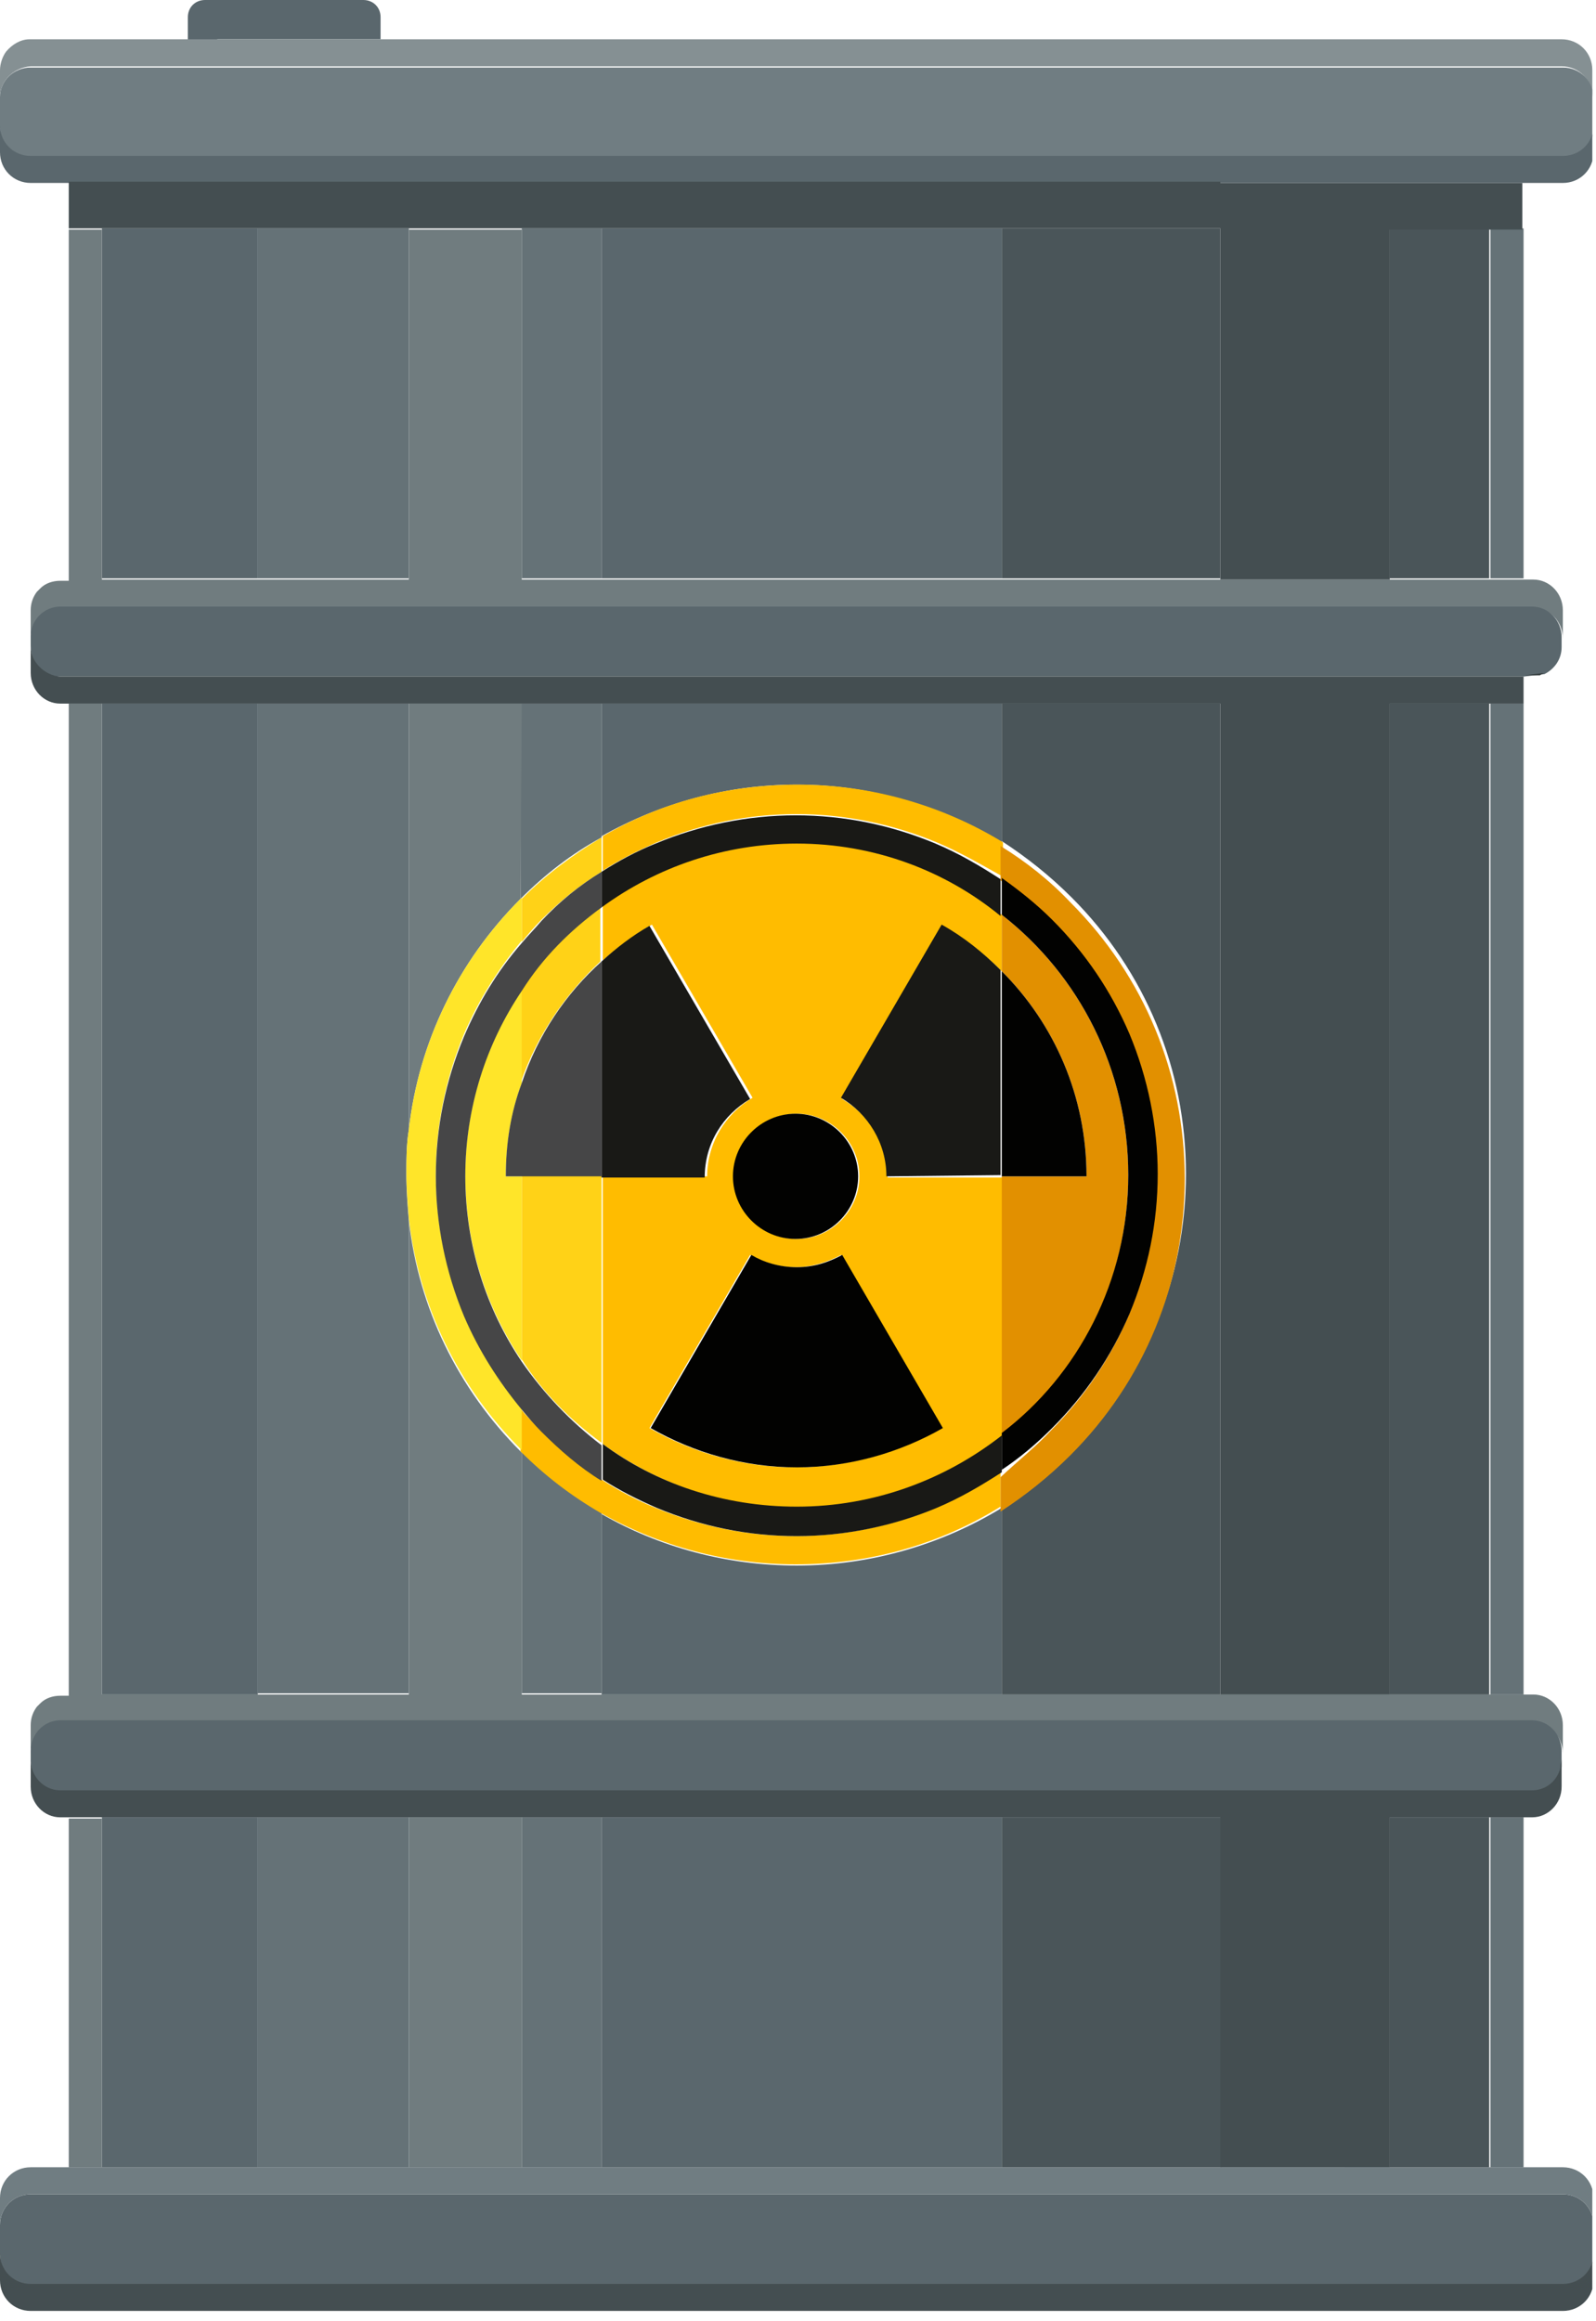 <?xml version="1.0" encoding="utf-8"?>
<!-- Generator: Adobe Illustrator 28.0.0, SVG Export Plug-In . SVG Version: 6.00 Build 0)  -->
<svg version="1.1" id="Layer_1" xmlns="http://www.w3.org/2000/svg" xmlns:xlink="http://www.w3.org/1999/xlink" x="0px" y="0px"
	 viewBox="0 0 130 189" style="enable-background:new 0 0 130 189;" xml:space="preserve">
<style type="text/css">
	.st0{clip-path:url(#SVGID_00000068645821634400681370000012851122232672872083_);}
	.st1{fill:#5A676D;}
	.st2{fill:#444E51;}
	.st3{fill:#859093;}
	.st4{fill:#707D82;}
	.st5{fill:#4A5559;}
	.st6{fill:#657277;}
	.st7{fill:#707C7F;}
	.st8{fill:#FFBC00;}
	.st9{fill:#FFD217;}
	.st10{fill:#E29000;}
	.st11{fill:#FFE529;}
	.st12{fill:#020201;}
	.st13{fill:#191916;}
	.st14{fill:#464647;}
	.st15{fill:#363E3F;}
</style>
<g>
	<defs>
		<rect id="SVGID_1_" y="0" width="129.7" height="188.2"/>
	</defs>
	<clipPath id="SVGID_00000176015936635368649040000002612389343646389154_">
		<use xlink:href="#SVGID_1_"  style="overflow:visible;"/>
	</clipPath>
	<g style="clip-path:url(#SVGID_00000176015936635368649040000002612389343646389154_);">
		<path class="st1" d="M17.7,3.3h-2.4V1.4c0-0.8,0.6-1.4,1.4-1.4h12.9c0.8,0,1.4,0.6,1.4,1.4v1.8H17.7z"/>
		<path class="st1" d="M2.5,178.7h124.8c1.4,0,2.5,1.1,2.5,2.5v1c0,0.1,0,0.1,0,0.2c0,0.1,0,0.1,0,0.2v1c0,1.4-1.1,2.5-2.5,2.5H2.5
			c-1.4,0-2.5-1.1-2.5-2.5v-1c0-0.1,0-0.1,0-0.2c0-0.1,0-0.1,0-0.2v-1C0,179.8,1.1,178.7,2.5,178.7L2.5,178.7z"/>
		<path class="st2" d="M2.5,186h124.8c1.4,0,2.5-1.1,2.5-2.5v2.2c0,1.4-1.1,2.5-2.5,2.5H2.5c-1.4,0-2.5-1.1-2.5-2.5v-2.2
			C0,184.9,1.1,186,2.5,186L2.5,186z"/>
		<path class="st3" d="M0.5,4.2c0.5-0.6,1.2-1,1.9-1h124.8c1.4,0,2.5,1.1,2.5,2.5v2.2c0-1.4-1.1-2.5-2.5-2.5H2.5
			C1.1,5.5,0,6.6,0,7.9V5.7C0,5.2,0.2,4.6,0.5,4.2L0.5,4.2z"/>
		<path class="st4" d="M2.5,5.5h124.8c1.4,0,2.5,1.1,2.5,2.5v1c0,0.1,0,0.1,0,0.2c0,0.1,0,0.1,0,0.2v1c0,1.4-1.1,2.5-2.5,2.5H2.5
			c-1.4,0-2.5-1.1-2.5-2.5v-1c0-0.1,0-0.1,0-0.2C0,9,0,9,0,8.9v-1C0,6.6,1.1,5.5,2.5,5.5L2.5,5.5z"/>
		<path class="st1" d="M2.5,12.7h124.8c1.4,0,2.5-1.1,2.5-2.5v2.2c0,1.4-1.1,2.5-2.5,2.5H2.5c-1.4,0-2.5-1.1-2.5-2.5v-2.2
			C0,11.6,1.1,12.7,2.5,12.7L2.5,12.7z"/>
		<path class="st1" d="M49,18.6h32.6v28.5H49V18.6z"/>
		<path class="st1" d="M49,148h32.6v28.5H49V148z"/>
		<path class="st1" d="M64.9,127.5c6,0,11.8-1.7,16.7-4.7v15.2H49v-14.7C53.7,126,59.2,127.5,64.9,127.5z"/>
		<path class="st1" d="M64.9,63.9c-5.7,0-11.1,1.5-15.9,4.2V57.3h32.6v11.4C76.6,65.6,70.9,63.9,64.9,63.9L64.9,63.9z"/>
		<path class="st1" d="M8.3,18.6H21v28.5H8.3V18.6z"/>
		<path class="st1" d="M8.3,137.9V57.3h2.2H21v80.7H8.3z"/>
		<path class="st1" d="M8.3,176.5V148h2.2H21v28.5H8.3z"/>
		<path class="st5" d="M113.2,176.5V148h5.9h2.2v28.5H113.2z"/>
		<path class="st5" d="M113.2,137.9V57.3h5.9h2.2v80.7H113.2z"/>
		<path class="st5" d="M113.2,18.6h8.1v28.5h-8.1V18.6z"/>
		<path class="st6" d="M42.4,73.2V57.3H49v10.9C46.6,69.5,44.4,71.2,42.4,73.2z"/>
		<path class="st6" d="M42.4,18.6H49v28.5h-6.5V18.6z"/>
		<path class="st6" d="M42.4,148H49v28.5h-6.5V148z"/>
		<path class="st6" d="M49,137.9h-6.5v-19.7c2,2,4.2,3.6,6.5,5V137.9L49,137.9z"/>
		<path class="st6" d="M21,47.2V18.6h7.5h4.8v28.5H21z"/>
		<path class="st6" d="M21,148h12.3v28.5H21V148z"/>
		<path class="st6" d="M33.1,95.7c0,1.2,0.1,2.5,0.2,3.7v38.5H21V57.3h12.3V92C33.1,93.2,33.1,94.5,33.1,95.7L33.1,95.7z"/>
		<path class="st5" d="M81.6,148h16.5h1.4v28.5H81.6V148z"/>
		<path class="st5" d="M81.6,18.6h17.8v28.5H81.6V18.6z"/>
		<path class="st5" d="M81.6,122.7c2.1-1.3,4-2.8,5.7-4.6c6-6,9.3-14,9.3-22.5c0-8.5-3.3-16.5-9.3-22.5c-1.8-1.8-3.7-3.3-5.7-4.6
			V57.3h17.8v80.7H81.6V122.7L81.6,122.7z"/>
		<path class="st6" d="M121.4,18.6h2.7v28.5h-2.7V18.6z"/>
		<path class="st6" d="M121.4,148h0.4h2.3v20.3v8.2h-2.7V148z"/>
		<path class="st6" d="M121.4,57.3h0.4h2.3v80.7h-2.7V57.3z"/>
		<path class="st7" d="M8.3,57.3v80.7h25V99.4c0.8,7.1,4,13.7,9.1,18.8c0,0,0,0,0.1,0.1v19.7h82.4c1.3,0,2.4,1.1,2.4,2.5v1.7
			c0,0.1,0,0.1,0,0.2c0,0.1,0,0.1,0,0.2v0.2c0-1.4-1.1-2.5-2.4-2.5H4.9c-1.3,0-2.4,1.1-2.4,2.5v-0.2c0-0.1,0-0.1,0-0.2
			c0-0.1,0-0.1,0-0.2v-1.7c0-0.6,0.2-1.1,0.5-1.5c0.1-0.1,0.2-0.2,0.3-0.3c0.4-0.4,1-0.6,1.6-0.6h0.7V57.3H8.3z"/>
		<path class="st7" d="M8.3,148v28.5H5.6v-10.2v-9.2v-9h2.3H8.3z"/>
		<path class="st7" d="M8.3,47.2h25V18.7h9.2v28.5h82.4c1.3,0,2.4,1.1,2.4,2.5v1.7c0,0.1,0,0.1,0,0.2c0,0.1,0,0.1,0,0.2v0.2
			c0-1.4-1.1-2.5-2.4-2.5H4.9c-1.3,0-2.4,1.1-2.4,2.5v-0.2c0-0.1,0-0.1,0-0.2c0-0.1,0-0.1,0-0.2v-1.7c0-0.6,0.2-1.1,0.5-1.5
			c0.1-0.1,0.2-0.2,0.3-0.3c0.4-0.4,1-0.6,1.6-0.6h0.7V18.7h2.7V47.2z"/>
		<path class="st7" d="M33.3,148h9.2v28.5h-9.2V148z"/>
		<path class="st7" d="M42.4,73.2c-5.1,5.1-8.3,11.7-9.1,18.8V57.3h9.2L42.4,73.2C42.4,73.2,42.4,73.2,42.4,73.2z"/>
		<path class="st2" d="M99.4,14.9h13.8h8.1h2.7v3.8h-2.7h-8.1v28.5H99.4V18.6H81.6H49h-6.5h-1h-8.2h-4.8H21H8.3H5.6v-3.8h2.7H99.4z"
			/>
		<path class="st4" d="M21,176.5h106.3c1.4,0,2.5,1.1,2.5,2.5v2.2c0-1.4-1.1-2.5-2.5-2.5H2.5c-1.4,0-2.5,1.1-2.5,2.5V179
			c0-1.4,1.1-2.5,2.5-2.5H21L21,176.5z"/>
		<path class="st1" d="M4.9,49.4h119.9c1.3,0,2.4,1.1,2.4,2.5v0.8c0,1-0.6,1.8-1.4,2.2l-1.7,0.2H4.9c-1.3,0-2.4-1.1-2.4-2.5v-0.8
			C2.5,50.5,3.6,49.4,4.9,49.4L4.9,49.4z"/>
		<path class="st1" d="M127.2,51.3v0.3c0-0.1,0-0.1,0-0.2C127.2,51.4,127.2,51.3,127.2,51.3z"/>
		<path class="st1" d="M2.5,51.6v-0.3c0,0.1,0,0.1,0,0.2C2.5,51.5,2.5,51.5,2.5,51.6z"/>
		<path class="st1" d="M4.9,140.1h119.9c1.3,0,2.4,1.1,2.4,2.5v0.8c0,0.2,0,0.3,0,0.5c-0.1,0.2-0.1,0.5-0.2,0.7
			c-0.4,0.8-1.2,1.3-2.1,1.3H4.9c-1.3,0-2.4-1.1-2.4-2.5v-0.8C2.5,141.2,3.6,140.1,4.9,140.1L4.9,140.1z"/>
		<path class="st1" d="M2.5,142.4V142c0,0.1,0,0.1,0,0.2C2.5,142.3,2.5,142.3,2.5,142.4z"/>
		<path class="st1" d="M127.2,142.1v0.3c0-0.1,0-0.1,0-0.2C127.2,142.2,127.2,142.1,127.2,142.1z"/>
		<path class="st8" d="M81.6,74.5v4.6c-1.4-1.4-3.1-2.7-4.8-3.7l-8.2,14.1c2.2,1.3,3.7,3.6,3.7,6.4h9.4v21.1
			c-4.6,3.6-10.4,5.8-16.7,5.8c-5.9,0-11.4-1.9-15.9-5.2V95.8h8.5c0-2.7,1.5-5.1,3.7-6.4l-8.2-14.1c-1.4,0.8-2.7,1.8-4,2.9v-4.5
			c4.5-3.2,9.9-5.2,15.9-5.2C71.2,68.7,77,70.9,81.6,74.5L81.6,74.5z M52.9,116.3c3.5,2,7.6,3.2,11.9,3.2s8.4-1.2,11.9-3.2
			l-8.2-14.1c-1.1,0.6-2.4,1-3.7,1c-1.4,0-2.6-0.4-3.7-1L52.9,116.3z M59.8,95.8c0,2.8,2.3,5.1,5.1,5.1s5.1-2.3,5.1-5.1
			c0-2.8-2.3-5.1-5.1-5.1S59.8,93,59.8,95.8z"/>
		<path class="st9" d="M49,95.8v21.7c-2.6-1.9-4.8-4.1-6.5-6.8v-15H49z"/>
		<path class="st9" d="M42.4,88.2v-7.6c1.8-2.6,4-4.9,6.5-6.8v4.5C46,81,43.7,84.4,42.4,88.2z"/>
		<path class="st10" d="M88.5,95.8c0-6.5-2.6-12.4-6.9-16.7v-4.6c6.3,4.9,10.3,12.6,10.3,21.2c0,8.6-4,16.3-10.3,21.2V95.8
			L88.5,95.8L88.5,95.8z"/>
		<path class="st11" d="M41.2,95.8h1.3v15c-2.9-4.3-4.6-9.5-4.6-15.1c0-5.6,1.7-10.8,4.6-15.1v7.6C41.6,90.6,41.2,93.2,41.2,95.8
			L41.2,95.8z"/>
		<path class="st8" d="M76.3,68.6c-3.6-1.5-7.5-2.3-11.4-2.3c-4,0-7.8,0.8-11.4,2.3c-1.6,0.7-3,1.4-4.4,2.3v-2.8
			c4.8-2.8,10.2-4.2,15.9-4.2c6,0,11.8,1.7,16.7,4.7v2.8C79.9,70.4,78.2,69.4,76.3,68.6L76.3,68.6z"/>
		<path class="st8" d="M44.1,116.5c1.5,1.5,3.1,2.8,4.9,4c1.4,0.9,2.9,1.7,4.4,2.3c3.6,1.5,7.5,2.3,11.4,2.3c4,0,7.8-0.8,11.4-2.3
			c1.9-0.8,3.6-1.8,5.3-2.9v2.8c-5,3.1-10.7,4.7-16.7,4.7c-5.7,0-11.1-1.5-15.9-4.2c-2.4-1.4-4.5-3-6.5-5v-3.5
			C42.9,115.4,43.5,115.9,44.1,116.5L44.1,116.5z"/>
		<path class="st9" d="M44.1,74.9c-0.6,0.6-1.1,1.2-1.6,1.8v-3.5c2-2,4.2-3.6,6.5-5v2.8C47.2,72.1,45.6,73.4,44.1,74.9L44.1,74.9z"
			/>
		<path class="st10" d="M85.6,116.5c2.7-2.7,4.8-5.8,6.3-9.3c1.5-3.6,2.3-7.5,2.3-11.4c0-4-0.8-7.8-2.3-11.4
			c-1.5-3.5-3.6-6.6-6.3-9.3c-1.3-1.3-2.6-2.4-4.1-3.4v-2.8c2.1,1.3,4,2.8,5.7,4.6c6,6,9.3,14,9.3,22.5c0,8.5-3.3,16.5-9.3,22.5
			c-1.8,1.8-3.7,3.3-5.7,4.6v-2.8C83,118.9,84.4,117.8,85.6,116.5L85.6,116.5z"/>
		<path class="st11" d="M33.3,92c0.8-7.1,4-13.7,9.1-18.8c0,0,0,0,0.1-0.1v3.5c-1.9,2.3-3.5,4.8-4.7,7.6c-1.5,3.6-2.3,7.5-2.3,11.4
			c0,4,0.8,7.8,2.3,11.4c1.2,2.8,2.7,5.3,4.7,7.6v3.5c0,0,0,0-0.1-0.1c-5.1-5.1-8.3-11.7-9.1-18.8c-0.1-1.2-0.2-2.4-0.2-3.7
			C33.1,94.5,33.1,93.2,33.3,92L33.3,92z"/>
		<path class="st12" d="M69.9,95.8c0,2.8-2.3,5.1-5.1,5.1s-5.1-2.3-5.1-5.1c0-2.8,2.3-5.1,5.1-5.1S69.9,93,69.9,95.8z"/>
		<path class="st12" d="M64.9,103.2c1.4,0,2.6-0.4,3.7-1l8.2,14.1c-3.5,2-7.6,3.2-11.9,3.2c-4.3,0-8.4-1.2-11.9-3.2l8.2-14.1
			C62.2,102.8,63.5,103.2,64.9,103.2z"/>
		<path class="st13" d="M72.2,95.8c0-2.7-1.5-5.1-3.7-6.4l8.2-14.1c1.8,1,3.4,2.3,4.8,3.7v16.7L72.2,95.8L72.2,95.8z"/>
		<path class="st12" d="M91.9,95.7c0-8.6-4-16.3-10.3-21.2v-3c1.4,1,2.8,2.1,4.1,3.4c2.7,2.7,4.8,5.8,6.3,9.3
			c1.5,3.6,2.3,7.5,2.3,11.4c0,4-0.8,7.8-2.3,11.4c-1.5,3.5-3.6,6.6-6.3,9.3c-1.3,1.3-2.6,2.4-4.1,3.4v-3
			C87.8,112,91.9,104.3,91.9,95.7L91.9,95.7z"/>
		<path class="st12" d="M81.6,95.8V79.1c4.3,4.3,6.9,10.2,6.9,16.7H81.6z"/>
		<path class="st13" d="M52.9,75.4l8.2,14.1c-2.2,1.3-3.7,3.6-3.7,6.4H49V78.3C50.2,77.2,51.5,76.2,52.9,75.4z"/>
		<path class="st13" d="M64.9,68.7c-5.9,0-11.4,1.9-15.9,5.2V71c1.4-0.9,2.9-1.7,4.4-2.3c3.6-1.5,7.5-2.3,11.4-2.3
			c4,0,7.8,0.8,11.4,2.3c1.9,0.8,3.6,1.8,5.3,2.9v3C77,70.9,71.2,68.7,64.9,68.7L64.9,68.7z"/>
		<path class="st13" d="M64.9,122.7c6.3,0,12.1-2.2,16.7-5.8v3c-1.7,1.1-3.4,2.1-5.3,2.9c-3.6,1.5-7.5,2.3-11.4,2.3
			c-4,0-7.8-0.8-11.4-2.3c-1.6-0.7-3-1.4-4.4-2.3v-2.9C53.4,120.8,58.9,122.7,64.9,122.7L64.9,122.7z"/>
		<path class="st14" d="M41.2,95.8c0-2.7,0.4-5.2,1.3-7.6c1.3-3.9,3.6-7.3,6.5-9.9v17.5H41.2z"/>
		<path class="st14" d="M49,71v2.9c-2.6,1.9-4.8,4.1-6.5,6.8c-2.9,4.3-4.6,9.5-4.6,15.1c0,5.6,1.7,10.8,4.6,15.1
			c1.8,2.6,4,4.9,6.5,6.8v2.9c-1.8-1.1-3.4-2.5-4.9-4c-0.6-0.6-1.1-1.2-1.6-1.8c-1.9-2.3-3.5-4.8-4.7-7.6c-1.5-3.6-2.3-7.5-2.3-11.4
			c0-4,0.8-7.8,2.3-11.4c1.2-2.8,2.7-5.3,4.7-7.6c0.5-0.6,1.1-1.2,1.6-1.8C45.6,73.4,47.2,72.1,49,71L49,71z"/>
		<path class="st2" d="M4.9,145.8h119.9c0.9,0,1.7-0.5,2.1-1.3c0.1-0.2,0.2-0.4,0.2-0.7c0-0.2,0.1-0.3,0.1-0.5v2.2
			c0,1.4-1.1,2.5-2.4,2.5h-11.6v28.5H99.4V148H4.9c-1.3,0-2.4-1.1-2.4-2.5v-2.2C2.5,144.7,3.6,145.8,4.9,145.8L4.9,145.8z"/>
		<path class="st2" d="M4.9,55.1h119.2v2.2h-10.9v80.7H99.4V57.3H4.9c-1.3,0-2.4-1.1-2.4-2.5v-2.2C2.5,53.9,3.6,55,4.9,55.1
			L4.9,55.1z"/>
		<path class="st15" d="M125.8,54.8c-0.1,0-0.2,0.1-0.2,0.1c-0.1,0-0.1,0.1-0.2,0.1c0,0,0,0,0,0c-0.1,0-0.1,0-0.2,0c0,0,0,0,0,0
			c-0.1,0-0.2,0-0.3,0h-0.7L125.8,54.8L125.8,54.8z"/>
	</g>
</g>
</svg>
